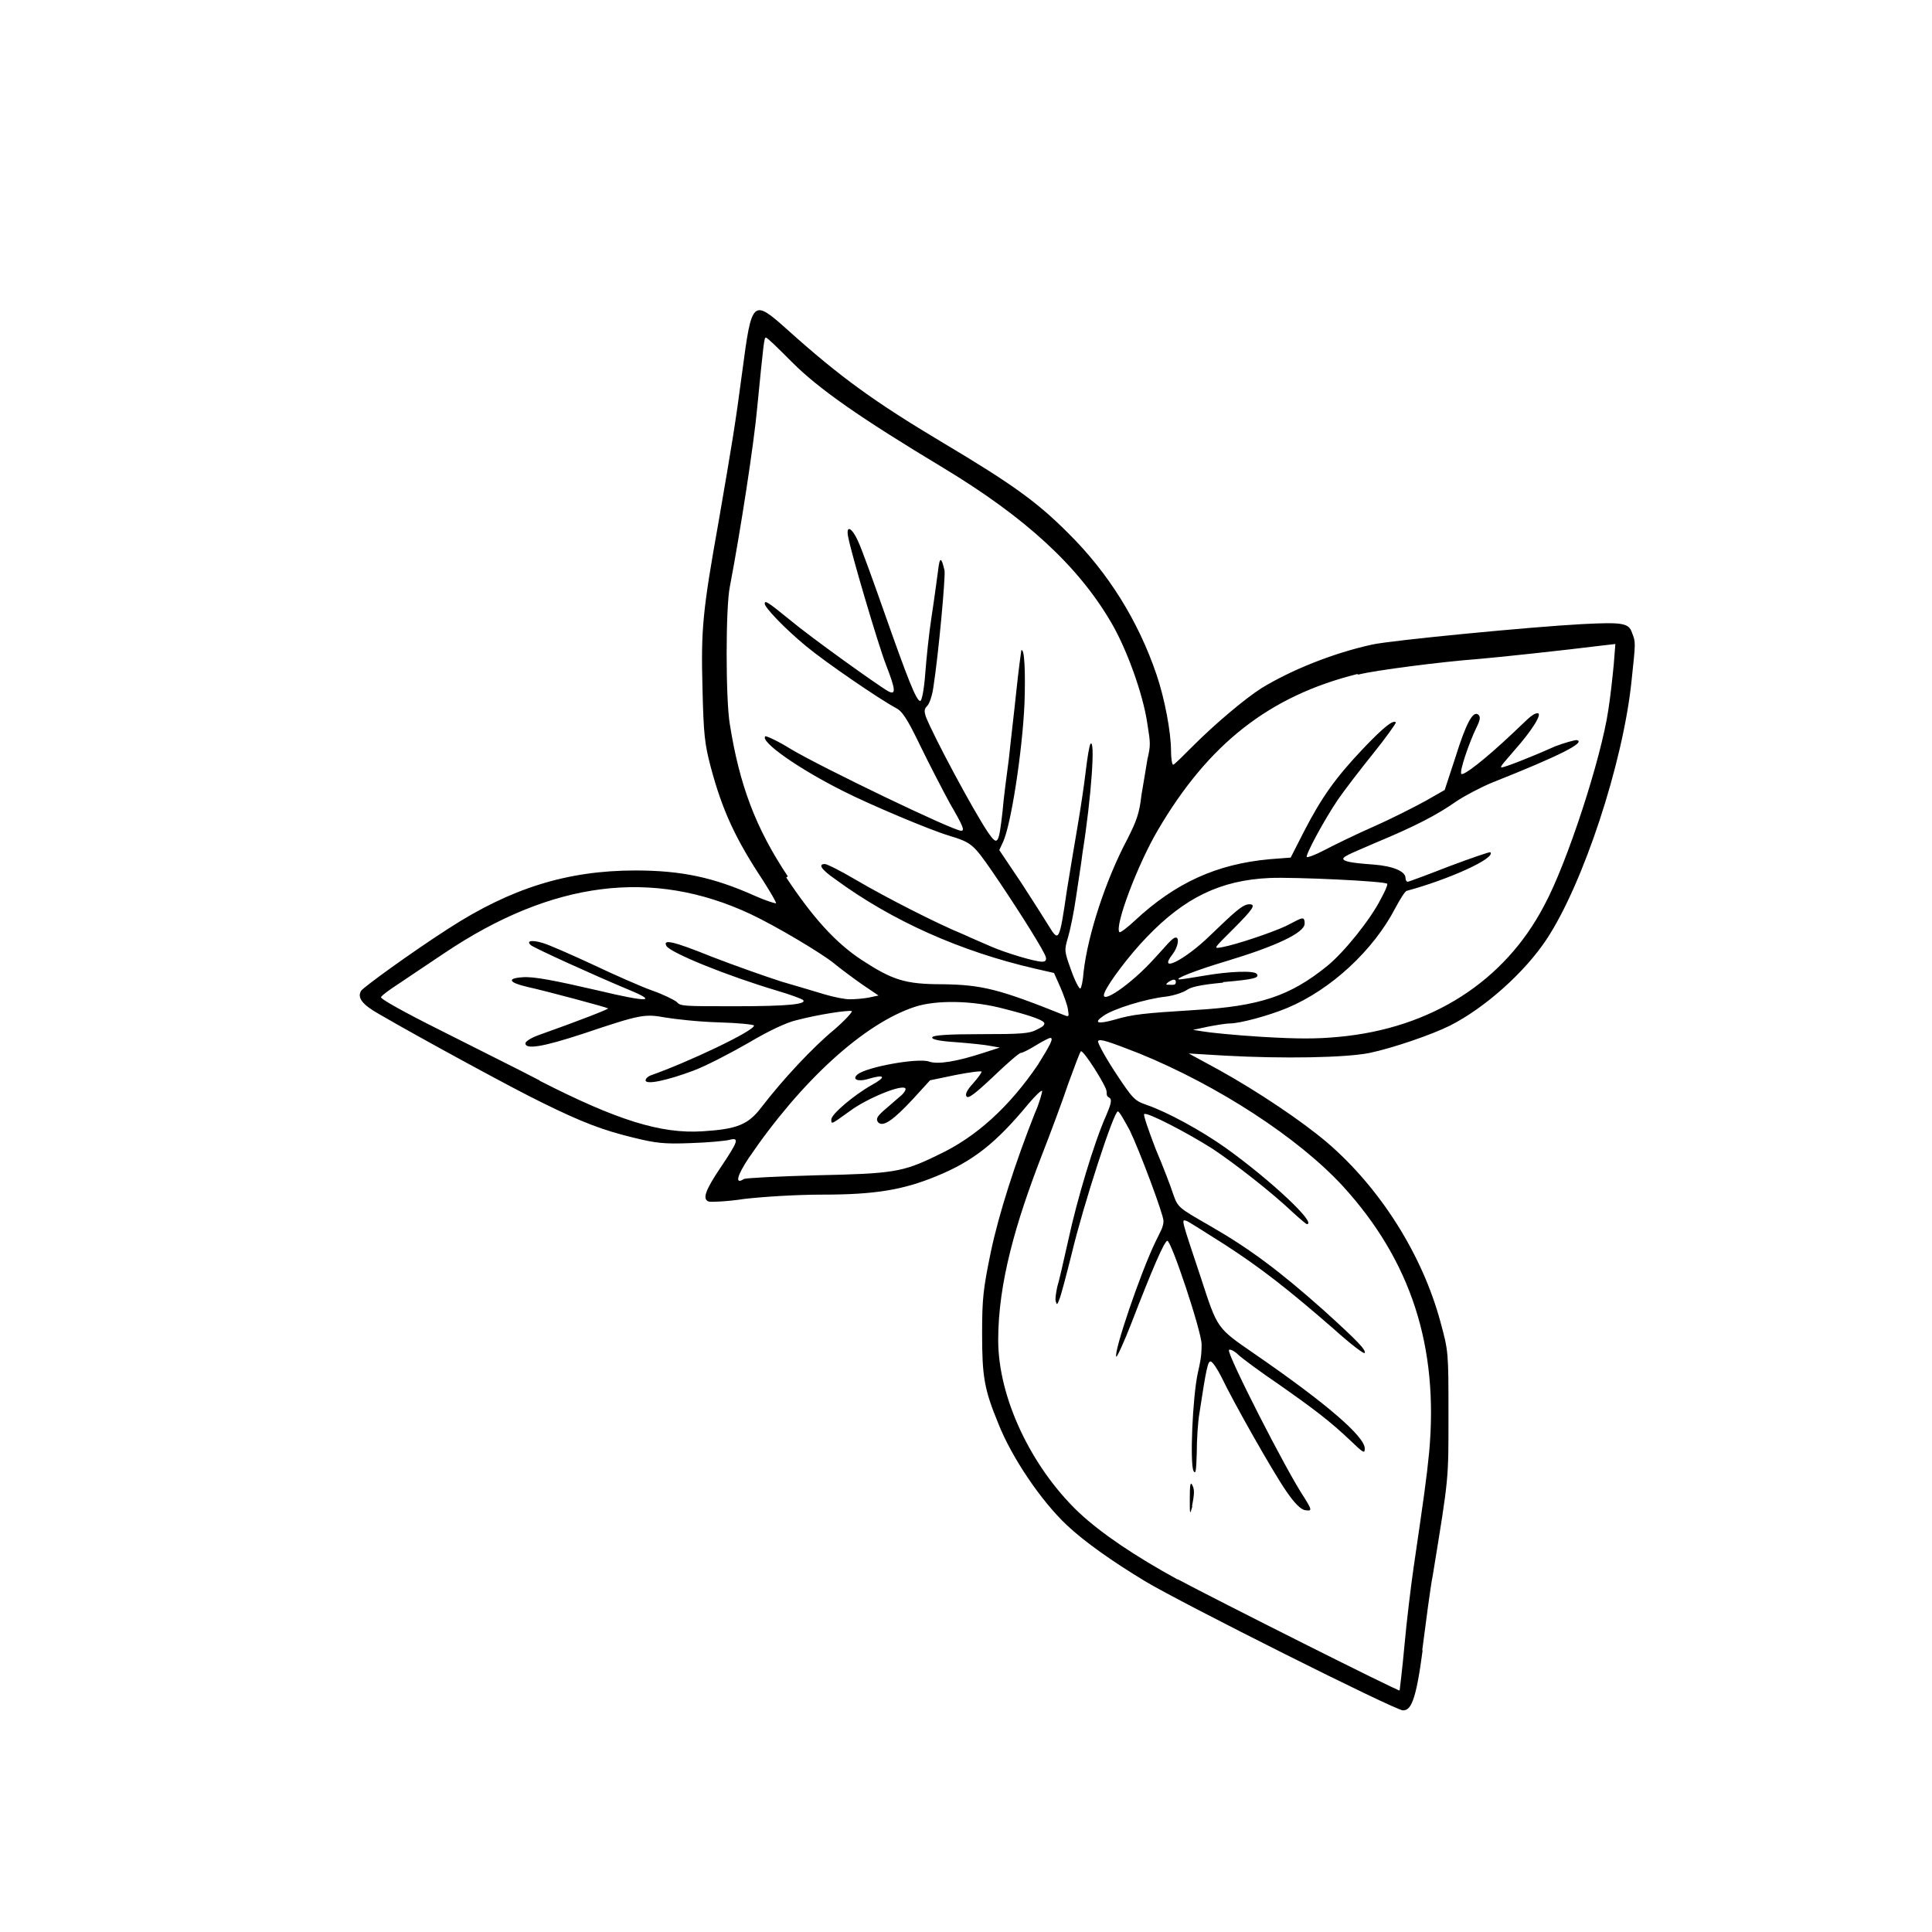 <?xml version="1.0" encoding="UTF-8"?>
<svg id="Layer_1" data-name="Layer 1" xmlns="http://www.w3.org/2000/svg" version="1.1" viewBox="0 0 360 360">
  <defs>
    <style>
      .cls-1 {
        fill: #000;
        stroke-width: 0px;
      }
    </style>
  </defs>
  <path class="cls-1" d="M265,307.6c.7-5.3,1.5-11.7,2-14.2,3-18.4,2.9-17.5,2.9-29.8,0-11.7,0-11.8-1.5-17.3-3.4-12.6-11.3-25-21.1-33.4-4.7-4-12.9-9.5-20.1-13.5l-5.7-3.1,6.7.4c10.9.6,22.5.4,27-.5,4.3-.9,11.6-3.4,15-5.1,6.5-3.3,13.9-9.9,18-16.1,6.8-10.3,14.2-32.7,15.8-48,.8-7.5.8-7.3.1-9.1-.6-1.8-1.7-2-9.4-1.6-9.4.5-35.3,3-39,3.8-7.3,1.6-15,4.7-20.6,8.1-3.3,2.1-8.9,6.9-12.6,10.6-2,2-3.7,3.7-3.9,3.7s-.4-1.2-.4-2.6c0-3.5-1.2-9.8-2.7-14.2-3.4-10-9-19-16.5-26.4-5.7-5.7-10.2-9-23.3-16.8-12.9-7.7-19.2-12.3-28.8-20.9-6.7-6-6.8-5.9-8.6,7.7-1.3,9.9-1.9,13.4-4.4,27.9-3,16.8-3.3,20-3,31.2.2,8.4.4,10.2,1.5,14.4,2.2,8.3,4.7,13.6,9.8,21.3,1.4,2.2,2.5,4.1,2.4,4.2-.1.1-2-.5-4-1.4-7.6-3.4-13.6-4.7-22.2-4.7-12.7,0-23.2,3.3-34.8,10.8-7,4.5-15.8,10.9-16.3,11.6-.8,1.3.2,2.6,3.4,4.4,7.4,4.3,25.2,14,30.4,16.5,7.3,3.6,11.2,5.1,17,6.5,4.1,1,5.6,1.2,10.6,1,3.2-.1,6.4-.4,7.2-.6,1.9-.5,1.7.2-1.6,5.1-2.9,4.3-3.5,6-2.2,6.4.4.1,3.4,0,6.6-.5,3.5-.4,9.6-.8,14.6-.8,9.8,0,15-.9,21.1-3.4,6.9-2.8,11.2-6.2,17.3-13.6,1.3-1.5,2.4-2.6,2.5-2.3,0,.2-.5,2.2-1.4,4.2-3.6,9.1-6.7,18.7-8.2,25.9-1.4,6.8-1.6,8.6-1.6,15.1,0,8,.4,10.4,3,16.7,2.5,6.4,8.1,14.6,12.8,19,3.3,3.1,8.4,6.7,14.5,10.4,6.8,4.1,46.7,24.1,48.1,24.1s2.4-1.3,3.7-11.3ZM253.1,125.7c3.1-.8,15.6-2.4,22.3-2.9,3.6-.3,15.8-1.6,23-2.5l2.6-.3-.3,3.8c-.2,2.1-.6,5.9-1,8.4-1.3,9-7.7,28.7-12,36.6-7.4,14.1-21,22.8-38.2,24.4-4.2.4-7.6.4-14.4,0-4.9-.3-9.8-.8-10.9-1l-1.9-.3,2.8-.6c1.6-.3,3.4-.6,4.1-.6,1.8,0,7.1-1.4,10.7-2.9,8.1-3.4,16-10.7,20.1-18.6.9-1.7,1.8-3.1,2.1-3.2,7.8-2.1,16.7-6.1,15.6-7.2-.1-.1-3.6,1.1-7.6,2.6-4.1,1.6-7.6,2.9-7.8,2.9s-.4-.3-.4-.7c0-1.2-2.2-2.2-5.9-2.5-4.3-.3-5.7-.6-5.7-1.1s2.7-1.5,6.1-3c7.2-3,11.3-5.1,15-7.7,1.5-1,4.5-2.6,6.7-3.5,12.6-5,17.5-7.5,15.7-7.9-.4,0-2.3.5-4.1,1.2-4.9,2.2-9.4,3.9-9.9,3.9s.9-1.4,2.4-3.2c3.2-3.6,5.3-6.9,4.3-6.9s-2.4,1.7-4.7,3.8c-5.2,4.9-9.1,7.9-9.5,7.5-.4-.4,1.4-5.7,2.8-8.6.7-1.4.8-2,.4-2.4-1-.9-2.3,1.5-4.3,7.9l-2,6.1-3.5,2c-2,1.1-6.3,3.3-9.7,4.8-3.4,1.5-7.5,3.5-9.2,4.4-1.7.9-3.1,1.4-3.3,1.3-.3-.3,3.1-6.7,5.8-10.7,1.1-1.6,4-5.4,6.5-8.5,2.5-3.1,4.4-5.8,4.3-5.9-.5-.5-2.2.8-6.2,5-5,5.3-7.6,8.9-10.9,15.3l-2.5,4.9-3.9.3c-9.9.9-17.6,4.4-25.2,11.5-1.4,1.3-2.6,2.2-2.8,2.1-1-1,3.4-12.7,7.2-19.1,9.4-16,20.7-24.9,37.1-29ZM227.9,183c5.8-.5,6.8-.8,6.3-1.5-.4-.7-5.2-.5-9.8.3-2.3.4-4.3.7-4.6.7-1.3,0,3-1.7,8.7-3.4,9.3-2.8,14.6-5.3,14.6-7s-.7-.9-3.6.5c-2.6,1.2-9.1,3.4-11.8,3.9-1.7.3-1.6.3,2.1-3.4,3.7-3.7,4.3-4.6,3-4.6s-2.9,1.6-7.3,5.8c-4.7,4.6-9.9,7.2-7,3.5,1-1.3,1.3-3.1.6-3.1s-2,1.8-4,3.9c-4.3,4.8-10.3,8.9-9.3,6.4.7-1.8,4.6-7,7.9-10.4,7-7.3,13.7-10.6,22.9-11,4.5-.2,21.9.6,21.9,1.1s-.5,1.5-1.2,2.8c-1.9,3.8-6.9,10-10,12.5-6.9,5.6-12.6,7.5-24.6,8.2-9.6.6-11.6.8-15,1.8-3.2.9-4,.6-2.1-.7,1.8-1.3,7.9-3.2,11.7-3.6,1.5-.2,3.2-.8,3.8-1.2.8-.6,2.6-1,6.8-1.4ZM218.1,183.5c-.9,0-1,0-.4-.5.9-.6,1.4-.6,1.4,0s-.5.5-1.1.5ZM146.8,163.3c-6-9-9-17-10.8-28.3-.8-4.6-.8-21.9,0-25.7,2-10.5,4.5-26.7,5.1-33.4,1.2-12.2,1.3-13,1.6-13s2.4,2.1,4.9,4.6c4.9,4.9,12.4,10.2,28.2,19.7,15.4,9.3,25.1,18.3,31.2,28.7,2.9,4.9,6,13.4,6.8,19,.6,3.7.6,4,0,6.6-.2,1.2-.7,4.3-1.1,6.6-.4,3.6-1,5-2.6,8.2-4,7.5-7.4,17.8-8.2,24.9-.1,1.5-.4,2.9-.6,3-.2.1-1-1.4-1.7-3.4-1.3-3.6-1.3-3.7-.6-6.1.4-1.3,1.1-4.7,1.5-7.5.4-2.8,1-6.4,1.2-8.2,1.7-10.7,2.4-21.4,1.5-20.4-.2.2-.6,2.6-.9,5.2-.3,2.6-1,7.2-1.5,10.1-.5,2.9-1.4,8.3-2,12-1.4,9.6-1.5,9.7-3.4,6.6-.6-1-2.9-4.6-5.1-8l-4.1-6.1.7-1.5c1.5-3.2,3.6-16.9,4-25.8.2-5.8,0-10.5-.6-9.9,0,.1-.5,3.5-.9,7.4-.4,3.9-1.1,9.7-1.4,12.7-.4,3-1,7.5-1.2,10-.7,6.1-.9,6.4-2.7,3.8-2.7-4-10.1-17.8-11.6-21.6-.3-1-.3-1.4.3-2,.4-.4.9-1.9,1.1-3.3,1-6.4,2.3-20.8,2.1-21.9-.6-2.6-.9-2.6-1.2,0-.2,1.4-.7,5.3-1.2,8.5-.5,3.2-1,8.1-1.2,10.8-.2,2.7-.6,4.9-.9,5-.7.2-2.4-4.2-6.8-16.7-2-5.7-4.1-11.5-4.7-12.8-1.3-3-2.5-3.4-1.9-.8.6,3.1,5.5,19.7,7,23.6,1.8,4.6,1.9,5.7.4,4.9-1.8-1-14.5-10.1-18.2-13.2-4.3-3.5-4.8-3.8-4.8-3.1s3.7,4.6,7.7,7.9c3.6,3,13.7,9.9,16.7,11.5,1.2.6,2.1,1.9,4.6,7.1,1.7,3.5,4.2,8.3,5.5,10.7,2.5,4.3,2.8,5.1,2.1,5.1-1.5,0-26-11.8-31.7-15.2-2.4-1.5-4.6-2.5-4.8-2.4-1,1,6.3,6.1,14.5,10.2,4.9,2.5,16.3,7.3,19.7,8.3,4.2,1.3,4.5,1.5,8.1,6.7,3.9,5.7,8.5,12.9,9.7,15.3q.8,1.5-.4,1.5c-1.4,0-7-1.7-9.7-2.9-1.1-.5-3.3-1.4-5-2.2-4.7-1.9-14.5-6.9-20.1-10.2-2.7-1.6-5.3-2.9-5.7-2.9-1.3,0-.7,1,1.9,2.8,10.6,7.8,23.4,13.5,37.3,16.7l3.5.8,1.2,2.7c.6,1.4,1.3,3.3,1.4,4.1.2,1.3.2,1.4-.6,1.1-12.2-4.9-15.4-5.7-22.8-5.8-7,0-9.3-.8-15-4.5-4.9-3.2-9.2-8-14.1-15.4ZM100.5,201.3c-3.8-2-12.1-6.1-18.4-9.3-6.8-3.4-11.3-5.9-11.1-6.2.1-.3,1.6-1.4,3.3-2.5,1.6-1.1,5.4-3.6,8.5-5.7,20.1-13.5,38.8-15.8,57-7.3,4.9,2.3,13.4,7.4,15.6,9.2,1.2,1,3.5,2.7,5.2,3.9l3.1,2.1-1.9.4c-1.1.2-2.6.3-3.5.3-.9,0-2.9-.4-4.6-.9-1.7-.5-5.3-1.6-8.1-2.4-2.8-.9-8.5-2.9-12.9-4.6-7.2-2.9-9.3-3.4-8.5-2,.9,1.3,11.2,5.5,20.6,8.3,2.4.7,4.5,1.5,4.8,1.7.9.8-2.6,1.2-12.5,1.2s-10.3,0-11-.8c-.5-.4-2.5-1.4-4.5-2.1-2-.7-7-2.9-11-4.8-4.1-1.9-8.4-3.8-9.5-4.1-2-.6-3.1-.4-2.2.4.5.5,12.2,5.8,18.2,8.3,5.6,2.3,3.7,2.4-5.5.2-8.2-1.9-12.3-2.7-14.3-2.5-2.9.2-2.5,1,1,1.8,3.6.8,14.8,3.8,15,4,.2.1-5.1,2.2-13,5-1.4.5-2.4,1.2-2.4,1.5,0,1.2,3.2.7,10.8-1.8,10.7-3.6,11.4-3.7,15.3-3,1.8.3,6.2.8,9.9.9,3.6.1,6.6.4,6.6.6,0,1-12.2,6.8-19.3,9.3-.5.2-.9.6-.9.9,0,.9,4.1,0,8.9-1.8,2.4-.9,7-3.3,10.3-5.2,3.7-2.2,7.1-3.8,8.9-4.2,4.2-1.1,9.6-1.9,10.3-1.7.3,0-1.1,1.6-3.3,3.5-4,3.3-9.5,9.2-13.5,14.4-2.5,3.3-4.6,4.1-11,4.5-7.8.5-16-2.1-30.3-9.4ZM174.4,215.4c-6.2,3-8,3.3-22.3,3.6-7.1.2-13.3.5-13.5.7-1.7,1.1-1.3-.6.9-3.9,9.8-14.4,21.5-25.1,31-28.2,4-1.3,10.8-1.2,16.7.4,5.5,1.4,7.4,2.2,7.4,2.7s-.7.8-1.5,1.2c-1.3.7-3,.8-10.4.8-6.1,0-8.9.2-9,.6-.1.4,1.4.7,4.5.9,2.6.2,5.5.5,6.4.7l1.7.3-3.1,1c-4.9,1.6-8.5,2.2-10.1,1.6-2.1-.7-11.6,1-13.3,2.4-1.1.9,0,1.4,1.8.9,3.3-1,3.7-.5.8,1.1-3.2,1.8-7.5,5.4-7.5,6.4s0,.9,3.5-1.6c3.1-2.3,9.6-5,10.3-4.2.2.2-.3,1-1.1,1.6-.8.7-2.2,1.9-3,2.6-1.2,1.1-1.4,1.5-1,2.1.9,1,2.8-.3,6.6-4.4l3.1-3.4,4.8-1c2.6-.5,4.8-.8,4.8-.6s-.7,1.2-1.6,2.2c-1.1,1.2-1.5,2-1.2,2.4.3.5,1.6-.5,5-3.7,2.5-2.4,4.8-4.4,5.1-4.4s1.5-.6,2.8-1.4c1.3-.8,2.5-1.4,2.7-1.4.7,0,0,1.3-2.3,5-5.3,7.8-11.5,13.5-18.6,16.8ZM219.4,294.3c-8-4.4-14.1-8.5-18.4-12.5-8.9-8.5-15-21.4-15-32.1s3.3-21.9,8-34.1c1.8-4.6,4.1-10.8,5.1-13.8,1.1-3,2.1-5.7,2.3-5.9.4-.4,4.8,6.5,4.8,7.5s.2.9.6,1.2c.4.4.2,1.2-.7,3.3-2.2,4.9-5.4,15.6-7,23-.9,4-1.8,8-2.1,8.9-.2,1-.4,2.1-.3,2.6.2.8.3.8.7-.3.3-.7,1.3-4.5,2.3-8.5,2.2-9.2,7.9-26.7,8.6-26.5.3,0,1.2,1.7,2.2,3.5,1.8,3.7,6.3,15.7,6.3,16.9s-.7,2.2-1.5,3.9c-2.8,5.8-7.8,20.5-7.3,21.4.1.2,1.4-2.6,2.8-6.2,3.9-10.1,6.1-15.2,6.7-15.4.7-.2,6.4,16.9,6.4,19.3s-.3,3.5-.7,5.3c-1,4.6-1.5,17-.8,18.3.4.7.5,0,.6-3.4,0-2.4.2-5.7.5-7.4,1.3-8.6,1.6-9.7,2.1-9.6.3,0,1.2,1.3,2,2.9,2.3,4.8,9.6,17.7,12.1,21.3,1.5,2.2,2.7,3.4,3.5,3.5,1.3.2,1.3,0-.2-2.4-3.3-4.9-14.3-26.5-14-27.4,0-.3.9,0,1.8.9.9.8,4.3,3.3,7.4,5.4,6.7,4.7,9.6,6.9,13.4,10.5,2.5,2.4,2.7,2.5,2.7,1.5,0-2.2-7-8.3-20.5-17.6-7.1-4.9-6.9-4.6-10-14.1-3.8-11.4-3.7-11-2.7-10.7.5.2,3.6,2.2,7.1,4.4,6.8,4.4,11.9,8.4,20.4,15.8,3,2.7,5.6,4.7,5.7,4.4.2-.6-1.2-2.1-7.6-7.9-8.2-7.3-13.8-11.5-21.1-15.7-6.1-3.5-6.1-3.5-7-6-.4-1.3-1.9-5.2-3.3-8.5-1.3-3.4-2.3-6.3-2.1-6.4.4-.5,8.1,3.5,12.8,6.5,4.2,2.8,11,8.1,15,11.9,1.2,1.1,2.4,2.1,2.5,2.1,2,0-6.6-8.1-15.1-14.2-4.5-3.2-10.9-6.7-14.7-8-2.3-.8-2.6-1.1-5.9-6.1-1.9-2.9-3.3-5.5-3.2-5.8.3-.5,1.8,0,7.7,2.3,14.7,6,29.6,15.7,37.9,24.7,12.7,13.9,17.9,29.9,16.1,49.6-.5,5.1-1,8.5-2.9,21.5-.5,3.5-1.3,10-1.7,14.5-.4,4.5-.9,8.3-.9,8.4-.2.2-34.2-16.9-41.3-20.7Z"/>
  <path class="cls-1" d="M222.1,280.7c.5-2.5.5-3.2,0-4.1-.3-.5-.4.3-.4,2.6,0,3.1,0,3.2.5,1.4Z"/>
</svg>